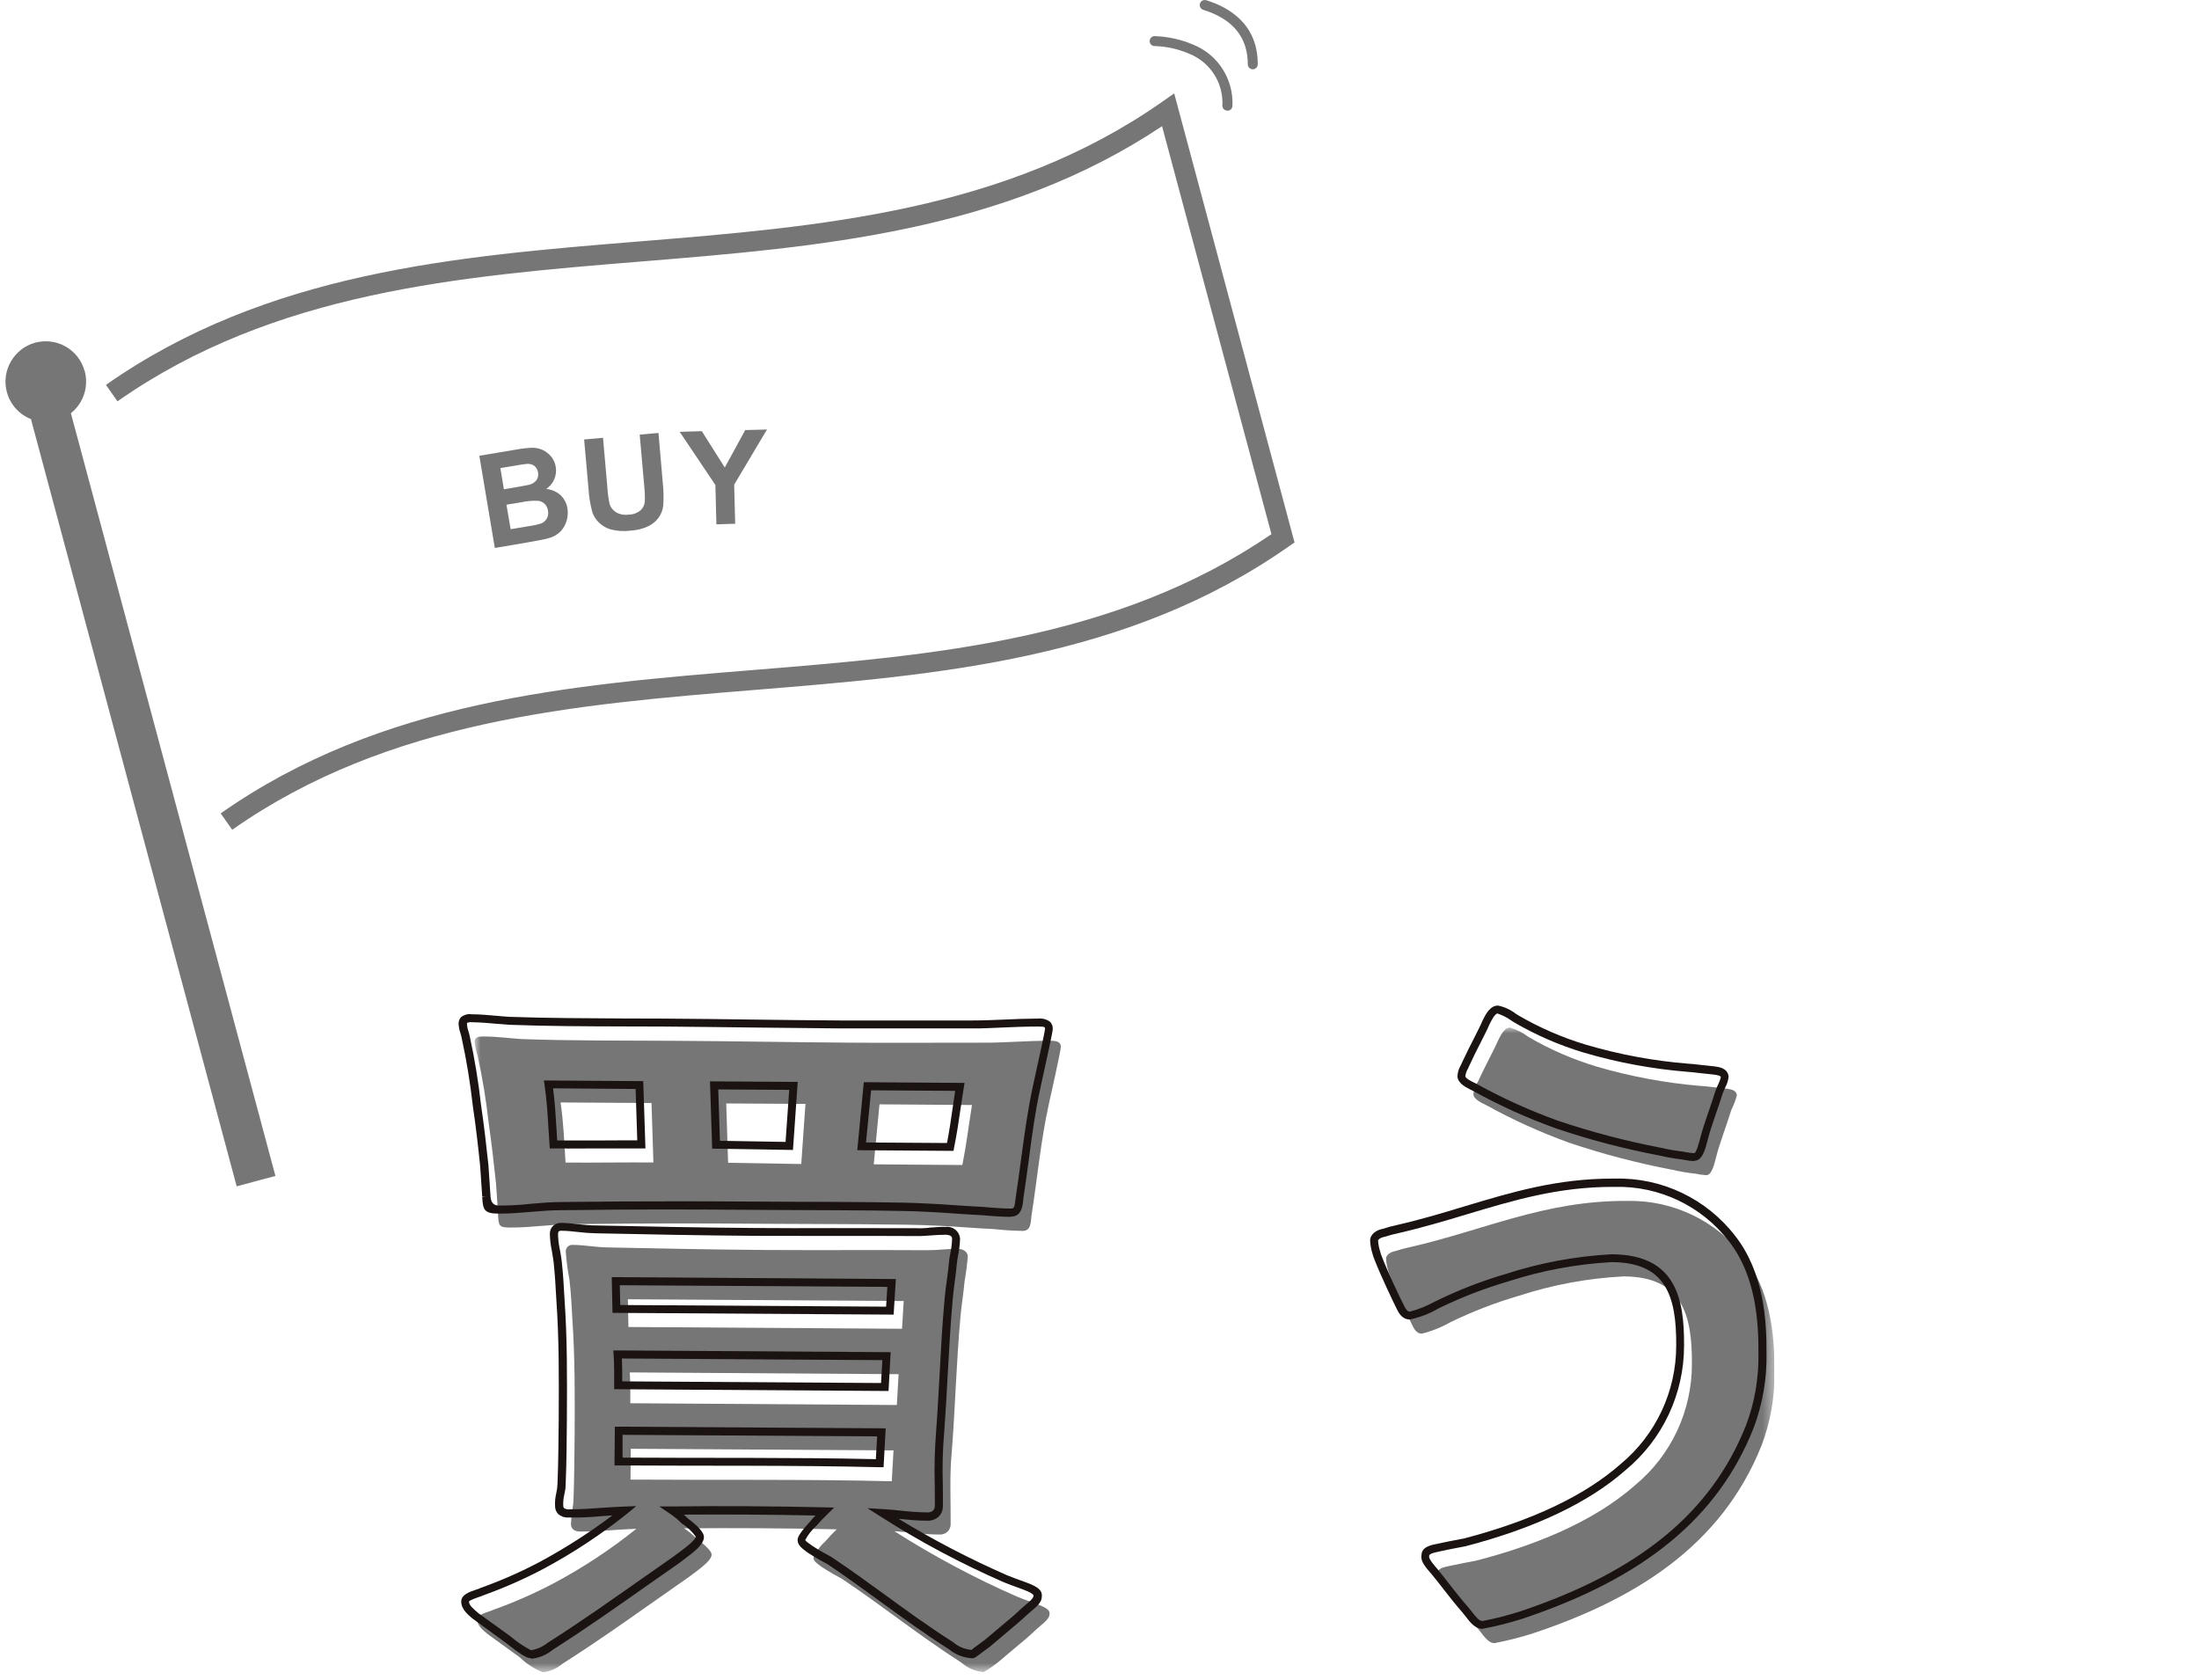 <svg width="199" height="152" viewBox="0 0 199 152" fill="none" xmlns="http://www.w3.org/2000/svg">
<mask id="mask0_1_3897" style="mask-type:alpha" maskUnits="userSpaceOnUse" x="1" y="0" width="198" height="150">
<rect x="1" width="198" height="150" fill="#D9D9D9"/>
</mask>
<g mask="url(#mask0_1_3897)">
</g>
<g clip-path="url(#clip0_1_3897)">
<path d="M7.67 33.59C8.19 35.54 7.04 37.54 5.09 38.06C3.14 38.58 1.14 37.43 0.62 35.48C0.1 33.54 1.25 31.54 3.19 31.01C5.14 30.49 7.14 31.64 7.66 33.59" fill="#767676"/>
<path d="M6.305 36.982L2.799 37.922L21.418 107.36L24.924 106.419L6.305 36.982Z" fill="#767676"/>
<path d="M21.02 75.1L19.97 73.61C34.54 63.38 51.66 61.98 68.22 60.63C84.33 59.32 100.99 57.96 115.06 48.34L105.16 11.42C90.82 20.99 74.13 22.35 57.98 23.67C41.67 25 24.8 26.38 10.63 36.32L9.59 34.83C24.17 24.6 41.28 23.2 57.84 21.85C74.15 20.52 91.02 19.14 105.19 9.2L106.26 8.45L117.15 49.09L116.63 49.45C102.06 59.68 84.93 61.08 68.38 62.43C52.07 63.76 35.2 65.14 21.03 75.08" fill="#767676"/>
<path d="M111.07 10.01C110.82 10.01 110.62 9.81 110.62 9.56C110.73 7.51 109.52 5.62 107.61 4.86C106.63 4.44 105.58 4.2 104.51 4.17C104.26 4.18 104.05 3.99 104.04 3.74C104.03 3.49 104.22 3.28 104.47 3.27C104.48 3.27 104.5 3.27 104.51 3.27C105.7 3.31 106.88 3.57 107.98 4.04C110.22 4.94 111.64 7.16 111.53 9.57C111.53 9.82 111.33 10.02 111.08 10.02" fill="#767676"/>
<path d="M113.37 6.27C113.12 6.27 112.92 6.07 112.92 5.82C112.92 3.38 111.57 1.72 108.89 0.89C108.65 0.81 108.52 0.56 108.59 0.32C108.67 0.08 108.92 -0.05 109.16 0.02C111.29 0.68 113.83 2.22 113.82 5.82C113.82 6.07 113.62 6.27 113.37 6.27Z" fill="#767676"/>
<path d="M43.36 41.25L46.69 40.69C47.18 40.6 47.68 40.54 48.18 40.52C48.5 40.52 48.82 40.59 49.11 40.72C49.4 40.86 49.66 41.06 49.87 41.31C50.09 41.58 50.24 41.9 50.29 42.24C50.36 42.62 50.31 43.01 50.16 43.37C50.01 43.73 49.75 44.03 49.43 44.25C49.91 44.29 50.37 44.49 50.73 44.81C51.06 45.13 51.28 45.54 51.35 46C51.41 46.38 51.39 46.78 51.27 47.15C51.16 47.52 50.96 47.86 50.69 48.13C50.39 48.41 50.03 48.61 49.63 48.71C49.36 48.79 48.68 48.92 47.61 49.11L44.78 49.59L43.38 41.26L43.36 41.25ZM45.28 42.35L45.6 44.28L46.7 44.09C47.36 43.98 47.76 43.9 47.92 43.86C48.17 43.8 48.39 43.65 48.55 43.45C48.69 43.25 48.74 43 48.69 42.76C48.66 42.53 48.55 42.32 48.37 42.17C48.17 42.02 47.93 41.96 47.69 41.98C47.52 41.99 47.04 42.06 46.25 42.2L45.29 42.36L45.28 42.35ZM45.83 45.66L46.21 47.89L47.77 47.63C48.16 47.58 48.54 47.5 48.92 47.39C49.15 47.31 49.34 47.16 49.47 46.96C49.6 46.73 49.64 46.47 49.59 46.21C49.56 45.99 49.46 45.78 49.3 45.61C49.14 45.45 48.93 45.35 48.71 45.32C48.2 45.3 47.69 45.34 47.2 45.45L45.84 45.67L45.83 45.66Z" fill="#767676"/>
<path d="M52.87 39.77L54.57 39.62L54.97 44.18C55 44.65 55.06 45.12 55.16 45.58C55.25 45.91 55.46 46.18 55.75 46.36C56.1 46.56 56.51 46.63 56.9 46.57C57.29 46.57 57.67 46.43 57.97 46.18C58.19 45.98 58.32 45.71 58.35 45.41C58.37 44.93 58.35 44.45 58.3 43.98L57.89 39.33L59.59 39.18L59.97 43.6C60.05 44.31 60.07 45.03 60.02 45.75C59.98 46.15 59.83 46.52 59.6 46.85C59.36 47.18 59.04 47.44 58.67 47.62C58.17 47.86 57.62 47.99 57.07 48.02C56.45 48.1 55.82 48.06 55.22 47.9C54.83 47.78 54.47 47.56 54.17 47.26C53.92 47.01 53.73 46.71 53.61 46.37C53.42 45.68 53.3 44.97 53.26 44.25L52.86 39.76L52.87 39.77Z" fill="#767676"/>
<path d="M64.83 47.44L64.74 43.89L61.51 39.08L63.51 39.02L65.59 42.31L67.44 38.92L69.41 38.87L66.44 43.86L66.53 47.4L64.83 47.45V47.44Z" fill="#767676"/>
</g>
<g clip-path="url(#clip1_1_3897)">
<mask id="mask1_1_3897" style="mask-type:luminance" maskUnits="userSpaceOnUse" x="42" y="92" width="119" height="60">
<path d="M160.58 92.99H42.95V151.34H160.58V92.99Z" fill="white"/>
</mask>
<g mask="url(#mask1_1_3897)">
<path d="M45.08 109.91L44.89 107.12C44.69 105.24 44.49 103.49 44.23 101.68C44 99.62 43.67 97.56 43.22 95.54C43.09 95.13 43 94.71 42.95 94.28C42.95 93.79 43.44 93.8 43.79 93.8C44.91 93.8 46.02 93.95 47.14 94.03C51.74 94.2 56.48 94.16 61.15 94.19C66.52 94.22 71.89 94.33 77.18 94.36C81.15 94.39 85.13 94.35 89.03 94.36C90.98 94.37 92.93 94.18 94.89 94.19C95.31 94.19 96 94.13 96 94.75C96 95.1 95.07 99.21 94.92 99.9C94.2 103.17 93.9 106.38 93.39 109.72C93.25 110.49 93.39 111.46 92.47 111.39C91.77 111.39 90.66 111.31 89.96 111.23C88.15 111.15 86.68 111 84.8 110.92C81.88 110.76 74.9 110.79 69.32 110.75C63.33 110.71 59.49 110.69 51.96 110.78C50.08 110.77 48.12 111.1 46.18 111.09C45.13 111.09 45.13 110.94 45.07 109.9M47.06 150L44.14 147.89C43.73 147.54 43.17 147.12 43.17 146.56C43.17 146.07 44.29 145.87 44.71 145.66C46.58 144.99 48.41 144.18 50.17 143.25C52.79 141.85 55.27 140.21 57.59 138.35C55.78 138.41 54.31 138.61 52.5 138.6C52.22 138.6 51.67 138.53 51.67 137.9C51.71 137.25 51.79 136.6 51.89 135.95C51.97 134 51.98 132.05 52 130.09C52.02 126.47 52.04 122.91 51.79 119.28C51.73 118.1 51.67 116.98 51.53 115.79C51.37 114.96 51.26 114.12 51.2 113.28C51.18 112.96 51.42 112.68 51.74 112.66C51.77 112.66 51.8 112.66 51.83 112.66C52.87 112.66 53.92 112.88 55.03 112.89C59.28 112.98 64.93 113.09 69.25 113.12C74.55 113.15 78.59 113.11 83.96 113.14C85 113.14 85.64 113.01 86.68 113.02C87.1 113.02 87.58 113.24 87.58 113.72C87.52 114.47 87.42 115.21 87.29 115.95C87.21 116.92 87 118.18 86.92 119.15C86.55 123.19 86.45 127.24 86.14 131.28C85.92 133.51 86.04 135.6 86.03 137.9C86.05 138.41 85.66 138.85 85.14 138.87C85.09 138.87 85.03 138.87 84.98 138.87C83.52 138.87 82.33 138.65 80.94 138.57C84.49 140.83 88.2 142.81 92.06 144.5C93.8 145.21 95.05 145.43 94.98 146.05C94.98 146.61 94.2 147.02 93.5 147.72C93.08 148.14 91.54 149.38 90.42 150.35C89.98 150.71 89.51 151.03 89.02 151.32C88.28 151.26 87.57 150.96 87.01 150.47C83.26 148.07 79.86 145.33 76.18 142.87C75.9 142.73 75 142.23 74.37 141.81C73.88 141.46 73.61 141.25 73.61 140.97C73.85 140.41 74.21 139.92 74.67 139.51C75 139.12 75.35 138.75 75.72 138.4C71.12 138.3 66.52 138.27 61.91 138.31C62.31 138.58 62.68 138.88 63.02 139.22C63.85 139.85 64.41 140.41 64.4 140.69C64.4 141.32 62.79 142.35 62.36 142.7C58.58 145.33 54.8 148.09 50.88 150.58C50.39 151 49.78 151.26 49.13 151.34C48.36 151.03 47.65 150.58 47.05 150M59.13 105.19L58.96 99.82L50.73 99.77C51 101.58 51.06 103.4 51.18 105.21C53.83 105.23 56.48 105.18 59.13 105.2M81.63 120.25L81.78 117.74L56.82 117.58L56.87 120.09L81.63 120.25ZM81.16 127.15L81.32 124.36L56.99 124.2C57.05 125.11 57.05 126.08 57.04 126.99L81.16 127.15ZM80.7 134.05L80.86 131.26L57.08 131.11L57.06 133.9C64.66 133.95 73.1 133.86 80.7 134.05ZM72.9 99.9L65.72 99.86L65.89 105.23L72.51 105.34L72.89 99.91L72.9 99.9ZM87.09 105.43C87.45 103.62 87.67 101.81 87.96 100L79.59 99.94L79.07 105.37L87.09 105.43Z" fill="#767676"/>
<path d="M133.65 147.29C132.54 146.03 131.92 145.12 130.88 143.86C130.33 143.23 129.98 142.81 130.05 142.46C130.05 141.97 130.54 141.84 131.24 141.7C132.15 141.5 133.26 141.3 133.61 141.23C138.57 139.94 144.02 137.88 147.95 134.42C151.23 131.72 153.12 127.68 153.11 123.43C153.14 118.9 152.18 115.55 146.96 115.51C143.73 115.67 140.54 116.26 137.47 117.26C135.33 117.88 133.25 118.69 131.25 119.66C130.44 120.12 129.57 120.47 128.67 120.69C128.11 120.69 127.91 120.13 127.7 119.71C127.29 118.87 126.25 116.7 125.7 115.24C125.55 114.81 125.46 114.36 125.43 113.91C125.43 113.56 125.85 113.29 126.27 113.22C126.68 113.08 127.1 112.97 127.53 112.88C134.37 111.32 139.76 108.64 147.22 108.68C151.37 108.58 155.33 110.47 157.85 113.77C160.14 116.71 160.6 120.55 160.58 124.11C160.62 126.39 160.23 128.66 159.42 130.79C155.74 140.04 147.76 144.8 138.74 147.81C137.6 148.18 136.43 148.47 135.25 148.7C134.62 148.7 134.21 147.92 133.66 147.29M153.37 106.21C152.67 106.13 151.97 106.01 151.28 105.85C148.14 105.25 145.05 104.44 142.02 103.42C139.43 102.49 136.92 101.35 134.51 100.02C134.09 99.81 133.4 99.52 133.33 99.04C133.39 98.62 133.53 98.22 133.76 97.86C134.33 96.61 135.31 94.8 135.53 94.24C135.74 93.83 136.1 92.99 136.65 92.99C137.25 93.17 137.82 93.46 138.32 93.84C140.27 94.98 142.35 95.88 144.51 96.53C147.55 97.42 150.68 98 153.84 98.27C154.19 98.27 155.24 98.42 156 98.49C156.49 98.56 157.11 98.57 157.18 99.12C157.06 99.58 156.89 100.02 156.68 100.44C156.25 101.83 155.61 103.5 155.33 104.61C155.12 105.44 154.9 106.35 154.41 106.35C154.06 106.33 153.71 106.28 153.37 106.2" fill="#767676"/>
</g>
<path d="M48.07 150.07H48.05C47.63 150.07 47 149.63 45.76 148.66L42.74 146.46C42.32 146.1 41.73 145.61 41.74 144.93C41.74 144.32 42.48 144.06 43.08 143.86C43.22 143.82 43.35 143.77 43.48 143.71C45.35 143.04 47.17 142.24 48.92 141.31C51.19 140.08 53.36 138.69 55.42 137.14C55.08 137.16 54.74 137.18 54.41 137.21C53.42 137.31 52.42 137.35 51.42 137.33C51.09 137.35 50.76 137.23 50.51 137.01C50.32 136.81 50.22 136.54 50.23 136.27C50.21 135.89 50.25 135.5 50.34 135.13C50.4 134.86 50.44 134.59 50.45 134.32C50.53 132.37 50.54 130.38 50.56 128.46V128.36C50.58 124.71 50.6 121.26 50.35 117.68C50.28 116.41 50.22 115.35 50.1 114.21C50.05 113.83 49.99 113.5 49.94 113.2C49.83 112.69 49.77 112.17 49.76 111.65C49.75 111.12 50.16 110.69 50.69 110.67C50.71 110.67 50.73 110.67 50.76 110.67C51.29 110.67 51.83 110.73 52.34 110.79C52.85 110.85 53.41 110.9 53.96 110.9C58.02 110.99 63.77 111.1 68.19 111.13C70.77 111.15 73.04 111.15 75.32 111.14C77.73 111.14 80.14 111.14 82.9 111.15C83.34 111.17 83.78 111.15 84.22 111.09C84.65 111.06 85.1 111.02 85.62 111.03C86.25 110.97 86.81 111.43 86.88 112.06C86.88 112.07 86.88 112.09 86.88 112.1C86.87 112.57 86.81 113.05 86.72 113.51C86.67 113.79 86.62 114.06 86.59 114.36C86.55 114.85 86.48 115.42 86.4 115.99C86.33 116.54 86.26 117.08 86.22 117.56C86.01 119.85 85.89 122.18 85.76 124.44C85.67 126.19 85.57 127.94 85.44 129.69C85.31 131.23 85.27 132.77 85.32 134.32C85.32 134.96 85.34 135.62 85.33 136.29C85.33 136.64 85.21 136.99 84.96 137.24C84.68 137.5 84.31 137.63 83.94 137.62H83.92C83.03 137.62 82.23 137.54 81.45 137.46H81.34C84.48 139.37 87.76 141.08 91.14 142.56C91.58 142.74 92 142.89 92.38 143.03C93.53 143.44 94.37 143.74 94.28 144.49C94.28 145 93.83 145.38 93.31 145.82C93.12 145.99 92.91 146.16 92.7 146.36C92.44 146.61 91.82 147.13 91.1 147.74C90.6 148.16 90.06 148.61 89.6 149.01C89.3 149.22 89.06 149.4 88.85 149.56C88.35 149.93 88.2 150.08 87.95 150.07C87.19 150.02 86.46 149.74 85.87 149.25L85.74 149.17C83.66 147.84 81.65 146.38 79.71 144.97C78.16 143.84 76.55 142.67 74.91 141.57C74.61 141.42 73.71 140.92 73.1 140.51C72.58 140.13 72.18 139.84 72.18 139.37C72.18 139.22 72.18 138.92 73.33 137.67C73.46 137.51 73.62 137.33 73.8 137.15C69.85 137.07 65.84 137.04 61.89 137.07C62 137.17 62.11 137.27 62.21 137.38C63.7 138.51 63.7 138.94 63.7 139.11C63.7 139.74 62.88 140.4 61.89 141.13C61.74 141.24 61.62 141.33 61.54 141.4C60.5 142.12 59.49 142.83 58.47 143.55C55.73 145.48 52.89 147.48 50.02 149.3C49.47 149.76 48.8 150.04 48.09 150.11M57.54 136.33L56.73 137C54.39 138.87 51.89 140.52 49.25 141.94C47.48 142.88 45.64 143.69 43.75 144.37C43.6 144.44 43.45 144.49 43.29 144.54C43.06 144.62 42.51 144.81 42.44 144.94C42.44 145.27 42.84 145.6 43.19 145.9L43.28 145.98L46.19 148.08C46.76 148.57 47.39 149 48.05 149.34H48.06C48.62 149.25 49.15 149.01 49.59 148.65C52.47 146.83 55.29 144.83 58.03 142.91C59.05 142.19 60.06 141.48 61.08 140.77C61.14 140.71 61.28 140.61 61.44 140.5C62.45 139.76 62.96 139.28 62.96 139.06C62.62 138.59 62.2 138.18 61.71 137.88C61.38 137.54 61.01 137.24 60.62 136.98L59.66 136.33H60.82C65.41 136.27 70.06 136.31 74.64 136.41L75.49 136.43L74.88 137.03C74.52 137.37 74.18 137.73 73.85 138.11C73.45 138.47 73.12 138.9 72.87 139.37C72.87 139.44 73.24 139.71 73.49 139.88C74.06 140.27 74.93 140.74 75.25 140.91C76.93 142.03 78.55 143.21 80.11 144.34C82.04 145.75 84.04 147.2 86.11 148.52L86.25 148.61C86.72 149.02 87.31 149.26 87.93 149.31C88.07 149.18 88.22 149.06 88.38 148.95C88.59 148.79 88.85 148.6 89.12 148.41C89.56 148.03 90.1 147.58 90.6 147.16C91.28 146.59 91.92 146.06 92.16 145.82C92.38 145.6 92.6 145.42 92.81 145.24C93.18 144.93 93.53 144.63 93.53 144.41C93.55 144.19 92.72 143.89 92.11 143.67C91.73 143.53 91.3 143.38 90.84 143.19C86.97 141.5 83.23 139.51 79.67 137.23L78.5 136.49L79.88 136.57C80.44 136.6 80.98 136.65 81.51 136.71C82.31 136.8 83.11 136.86 83.91 136.87H83.92C84.11 136.88 84.29 136.82 84.44 136.7C84.55 136.58 84.61 136.42 84.6 136.26C84.6 135.59 84.6 134.94 84.59 134.31C84.54 132.74 84.59 131.17 84.71 129.61C84.84 127.88 84.93 126.13 85.03 124.39C85.15 122.13 85.27 119.79 85.49 117.49C85.53 117.01 85.6 116.45 85.68 115.89C85.76 115.33 85.83 114.78 85.87 114.29C85.9 113.97 85.95 113.67 86.01 113.37C86.1 112.95 86.15 112.52 86.16 112.08C86.16 111.75 85.63 111.74 85.62 111.74C85.15 111.74 84.69 111.77 84.28 111.8C83.87 111.83 83.42 111.87 82.9 111.86C80.14 111.84 77.74 111.85 75.33 111.85C73.05 111.85 70.77 111.85 68.19 111.84C63.77 111.81 58.01 111.7 53.96 111.61C53.4 111.6 52.83 111.56 52.28 111.49C51.76 111.43 51.26 111.38 50.77 111.38C50.64 111.38 50.51 111.41 50.5 111.64C50.5 112.12 50.56 112.59 50.66 113.06C50.72 113.37 50.78 113.71 50.83 114.11C50.96 115.28 51.02 116.35 51.09 117.62C51.34 121.22 51.32 124.69 51.3 128.35V128.45C51.29 130.37 51.27 132.36 51.19 134.32C51.19 134.64 51.14 134.95 51.07 135.26C50.99 135.57 50.96 135.9 50.97 136.22C50.97 136.41 51.03 136.47 51.04 136.48C51.2 136.58 51.39 136.62 51.58 136.59C52.57 136.59 53.45 136.53 54.38 136.46C55.06 136.41 55.76 136.37 56.52 136.34L57.56 136.3L57.54 136.33ZM79.95 132.78H79.6C72 132.59 63.55 132.67 55.97 132.62H55.61L55.64 129.11H56L80.15 129.26L79.96 132.77L79.95 132.78ZM56.33 131.91C63.7 131.96 71.86 131.88 79.26 132.05L79.38 129.99L56.34 129.85V131.92L56.33 131.91ZM80.41 125.88H80.07L55.58 125.72V125.36C55.58 124.49 55.59 123.5 55.53 122.6L55.5 122.21H55.89L80.6 122.37L80.41 125.88ZM56.31 125.01L79.73 125.16L79.85 123.09L56.28 122.94C56.31 123.63 56.31 124.34 56.31 125.01ZM80.87 118.97L55.43 118.81L55.36 115.58H55.73L81.07 115.75L80.87 118.98V118.97ZM56.13 118.1L80.19 118.25L80.3 116.46L56.09 116.31L56.13 118.1ZM91.5 110.12C91.5 110.12 91.42 110.12 91.37 110.12C90.67 110.12 89.55 110.04 88.85 109.97C87.99 109.93 87.2 109.88 86.41 109.82C85.55 109.76 84.69 109.7 83.72 109.66C81.51 109.54 76.92 109.53 72.48 109.51C71.04 109.51 69.61 109.5 68.26 109.49C62.42 109.45 58.56 109.42 50.9 109.52H50.79C49.9 109.52 49.01 109.59 48.07 109.67C47.13 109.75 46.16 109.83 45.19 109.83H45.1C43.79 109.83 43.7 109.44 43.64 108.33L44 108.28L43.64 108.3L43.45 105.51C43.28 103.85 43.08 102.04 42.79 100.1C42.56 98.05 42.23 96 41.79 93.99C41.76 93.83 41.72 93.67 41.67 93.51C41.57 93.22 41.51 92.93 41.5 92.63C41.5 92.42 41.57 92.21 41.72 92.05C42 91.83 42.35 91.74 42.7 91.79C43.46 91.79 44.22 91.87 44.96 91.93C45.33 91.96 45.7 92 46.07 92.02C49.47 92.14 53.02 92.15 56.46 92.17C57.66 92.17 58.86 92.17 60.06 92.18C62.81 92.2 65.56 92.23 68.3 92.27C70.91 92.3 73.52 92.34 76.1 92.35C78.12 92.35 80.14 92.35 82.15 92.35C84.1 92.35 86.03 92.35 87.95 92.35C88.92 92.35 89.89 92.31 90.84 92.27C91.81 92.22 92.81 92.19 93.8 92.18H93.91C94.31 92.13 94.71 92.24 95.03 92.47C95.19 92.64 95.28 92.87 95.27 93.1C95.27 93.35 94.98 94.67 94.43 97.18C94.31 97.71 94.22 98.14 94.18 98.32C93.69 100.54 93.4 102.69 93.1 104.96C92.96 106 92.82 107.06 92.66 108.12C92.63 108.28 92.61 108.44 92.6 108.6C92.54 109.16 92.44 110.1 91.49 110.1M60.3 108.71C62.93 108.71 65.35 108.72 68.25 108.74C69.6 108.74 71.03 108.75 72.47 108.76C76.92 108.77 81.52 108.79 83.75 108.91C84.73 108.95 85.6 109.01 86.46 109.07C87.25 109.12 88.04 109.18 88.91 109.22C89.62 109.29 90.73 109.37 91.41 109.37C91.76 109.39 91.81 109.32 91.9 108.52C91.92 108.34 91.94 108.17 91.97 108C92.13 106.95 92.27 105.9 92.41 104.86C92.72 102.57 93.01 100.41 93.5 98.17C93.54 97.99 93.63 97.56 93.75 97.02C94.01 95.83 94.56 93.37 94.57 93.09C94.57 93.05 94.57 93.01 94.54 92.98C94.45 92.89 94.11 92.9 93.94 92.9H93.82C92.88 92.9 91.86 92.94 90.9 92.98C89.94 93.02 88.94 93.08 87.97 93.07C86.05 93.06 84.12 93.07 82.17 93.07C80.16 93.07 78.14 93.07 76.12 93.07C73.53 93.05 70.93 93.02 68.32 92.99C65.58 92.95 62.84 92.93 60.09 92.9C58.9 92.9 57.69 92.89 56.49 92.89C53.05 92.88 49.49 92.87 46.06 92.74C45.67 92.71 45.3 92.68 44.93 92.65C44.2 92.58 43.46 92.52 42.73 92.51C42.57 92.49 42.41 92.51 42.26 92.57C42.26 92.82 42.3 93.06 42.38 93.29C42.44 93.47 42.48 93.65 42.52 93.83C42.96 95.86 43.3 97.92 43.53 99.99C43.82 101.94 44.02 103.76 44.2 105.44L44.39 108.28C44.423 108.826 44.673 109.1 45.14 109.1C46.11 109.1 47.08 109.05 48.04 108.94C48.96 108.86 49.9 108.78 50.82 108.78H50.93C54.78 108.73 57.68 108.72 60.34 108.72M86.29 104.15H85.99L77.58 104.09L78.17 97.94H78.5L87.29 98L87.22 98.41C87.12 99.02 87.03 99.62 86.94 100.23C86.77 101.42 86.59 102.65 86.34 103.86L86.29 104.15ZM78.37 103.39L85.7 103.44C85.91 102.34 86.08 101.22 86.23 100.14C86.3 99.67 86.37 99.2 86.44 98.72L78.83 98.67L78.37 103.39ZM71.76 104.07L64.45 103.95L64.25 97.86L72.19 97.91L71.76 104.07ZM65.15 103.24L71.09 103.34L71.42 98.63L65 98.59L65.15 103.24ZM51.29 103.93H49.75L49.73 103.6C49.7 103.14 49.67 102.68 49.64 102.22C49.56 100.9 49.48 99.53 49.28 98.19L49.22 97.78L58.21 97.84L58.41 103.93H58.03C56.73 103.93 55.43 103.93 54.12 103.93C53.18 103.93 52.23 103.94 51.28 103.94M50.43 103.21C51.67 103.21 52.9 103.21 54.13 103.21C55.31 103.21 56.49 103.19 57.67 103.2L57.52 98.55L50.05 98.49C50.21 99.72 50.29 100.96 50.36 102.16C50.38 102.51 50.4 102.86 50.42 103.2" fill="#1A1311"/>
<path d="M134.21 147.41C133.51 147.41 133.07 146.86 132.66 146.32C132.55 146.17 132.43 146.02 132.31 145.88C131.65 145.12 131.16 144.5 130.65 143.84C130.31 143.4 129.96 142.95 129.54 142.44C129 141.82 128.53 141.29 128.64 140.74C128.64 139.99 129.49 139.82 130.11 139.7C130.81 139.54 131.65 139.39 132.15 139.29L132.48 139.23C138.63 137.62 143.41 135.36 146.65 132.5C149.84 129.86 151.69 125.93 151.69 121.78C151.72 117.27 150.74 114.25 145.89 114.22H145.81C142.65 114.4 139.52 114.98 136.5 115.96C134.38 116.58 132.31 117.38 130.32 118.34L130.16 118.42C129.36 118.89 128.49 119.22 127.58 119.41C126.86 119.41 126.55 118.77 126.35 118.35L126.29 118.23C126.15 117.94 124.92 115.42 124.28 113.72L124.21 113.47C124.08 113.08 124.01 112.67 123.99 112.26C123.99 111.7 124.57 111.3 125.13 111.21C125.54 111.07 125.96 110.96 126.38 110.87C128.53 110.38 130.57 109.77 132.54 109.17C136.83 107.88 140.89 106.66 145.94 106.66H146.14C150.41 106.55 154.47 108.5 157.06 111.89C159.61 115.17 159.88 119.49 159.86 122.45C159.91 124.78 159.5 127.09 158.68 129.27C155.47 137.33 148.83 142.8 137.78 146.49C136.61 146.86 135.42 147.17 134.21 147.39M145.81 113.51H145.89C151.66 113.55 152.43 117.51 152.4 121.79C152.4 126.14 150.46 130.27 147.11 133.04C143.79 135.97 138.92 138.29 132.63 139.93L132.27 140C131.77 140.09 130.95 140.25 130.24 140.41C129.48 140.56 129.34 140.67 129.33 140.82C129.28 141.08 129.76 141.62 130.07 141.98C130.5 142.51 130.86 142.96 131.2 143.41C131.71 144.06 132.19 144.68 132.84 145.42C132.97 145.57 133.1 145.73 133.22 145.89C133.55 146.31 133.86 146.7 134.16 146.7C135.3 146.48 136.43 146.19 137.53 145.84C148.36 142.22 154.86 136.88 157.99 129.03C158.79 126.94 159.17 124.71 159.13 122.47C159.15 119.62 158.9 115.47 156.48 112.36C154.02 109.15 150.17 107.31 146.13 107.41H145.94C141 107.41 136.99 108.62 132.75 109.89C130.77 110.49 128.71 111.1 126.53 111.6C126.2 111.67 125.73 111.79 125.3 111.93C124.93 111.99 124.71 112.18 124.71 112.28C124.73 112.62 124.8 112.96 124.91 113.29L124.97 113.51C125.58 115.14 126.8 117.64 126.94 117.92L127.01 118.05C127.2 118.45 127.34 118.69 127.59 118.7C128.38 118.49 129.13 118.19 129.85 117.79L130.02 117.71C132.04 116.72 134.14 115.91 136.3 115.28C139.38 114.28 142.58 113.69 145.81 113.51ZM153.33 105.08C153.02 105.07 152.72 105.03 152.41 104.96L152.23 104.93C151.52 104.85 150.81 104.72 150.11 104.56C146.96 103.96 143.86 103.15 140.82 102.12C138.21 101.19 135.68 100.04 133.26 98.7L133.12 98.63C132.64 98.39 131.98 98.07 131.89 97.45C131.9 97.08 132 96.72 132.19 96.41L132.35 96.07C132.64 95.44 133.03 94.66 133.38 93.98C133.7 93.34 134.01 92.74 134.11 92.48L134.19 92.31C134.43 91.82 134.84 91 135.56 91C136.16 91.12 136.72 91.39 137.2 91.76L137.41 91.89C139.33 93.01 141.38 93.9 143.51 94.54C146.53 95.43 149.63 96.01 152.77 96.26C152.97 96.26 153.45 96.32 153.99 96.38C154.31 96.41 154.64 96.45 154.93 96.48L155.12 96.5C155.58 96.56 156.34 96.66 156.43 97.42C156.4 97.76 156.3 98.09 156.14 98.38C156.07 98.55 155.98 98.73 155.91 98.91C155.74 99.47 155.52 100.1 155.31 100.71C155.01 101.58 154.73 102.41 154.57 103.04C154.31 104.06 154.06 105.05 153.31 105.05M135.56 91.71C135.28 91.71 134.98 92.33 134.83 92.63L134.76 92.77C134.66 93.03 134.36 93.62 134.01 94.31C133.66 95 133.28 95.75 133 96.37L132.84 96.72C132.71 96.93 132.63 97.17 132.61 97.41C132.64 97.6 133.14 97.85 133.43 97.99L133.59 98.07C135.98 99.39 138.47 100.52 141.04 101.44C144.05 102.45 147.13 103.26 150.25 103.86C150.93 104.02 151.62 104.14 152.32 104.22L152.53 104.26C152.79 104.31 153.06 104.35 153.32 104.36C153.51 104.36 153.78 103.32 153.87 102.97C154.06 102.23 154.34 101.39 154.65 100.51C154.86 99.9 155.07 99.28 155.25 98.7C155.33 98.47 155.42 98.28 155.5 98.11C155.6 97.91 155.68 97.7 155.73 97.49C155.71 97.37 155.57 97.31 155.04 97.24L154.85 97.22C154.57 97.19 154.23 97.15 153.91 97.12C153.43 97.06 152.93 97.01 152.74 97C149.54 96.74 146.38 96.16 143.3 95.25C141.11 94.59 139.01 93.68 137.04 92.53L136.8 92.38C136.42 92.1 135.99 91.88 135.54 91.73" fill="#1A1311"/>
</g>
<defs>
<clipPath id="clip0_1_3897">
<rect width="116.63" height="107.37" fill="white" transform="translate(0.5)"/>
</clipPath>
<clipPath id="clip1_1_3897">
<rect width="119.08" height="60.35" fill="white" transform="translate(41.5 91)"/>
</clipPath>
</defs>
</svg>
